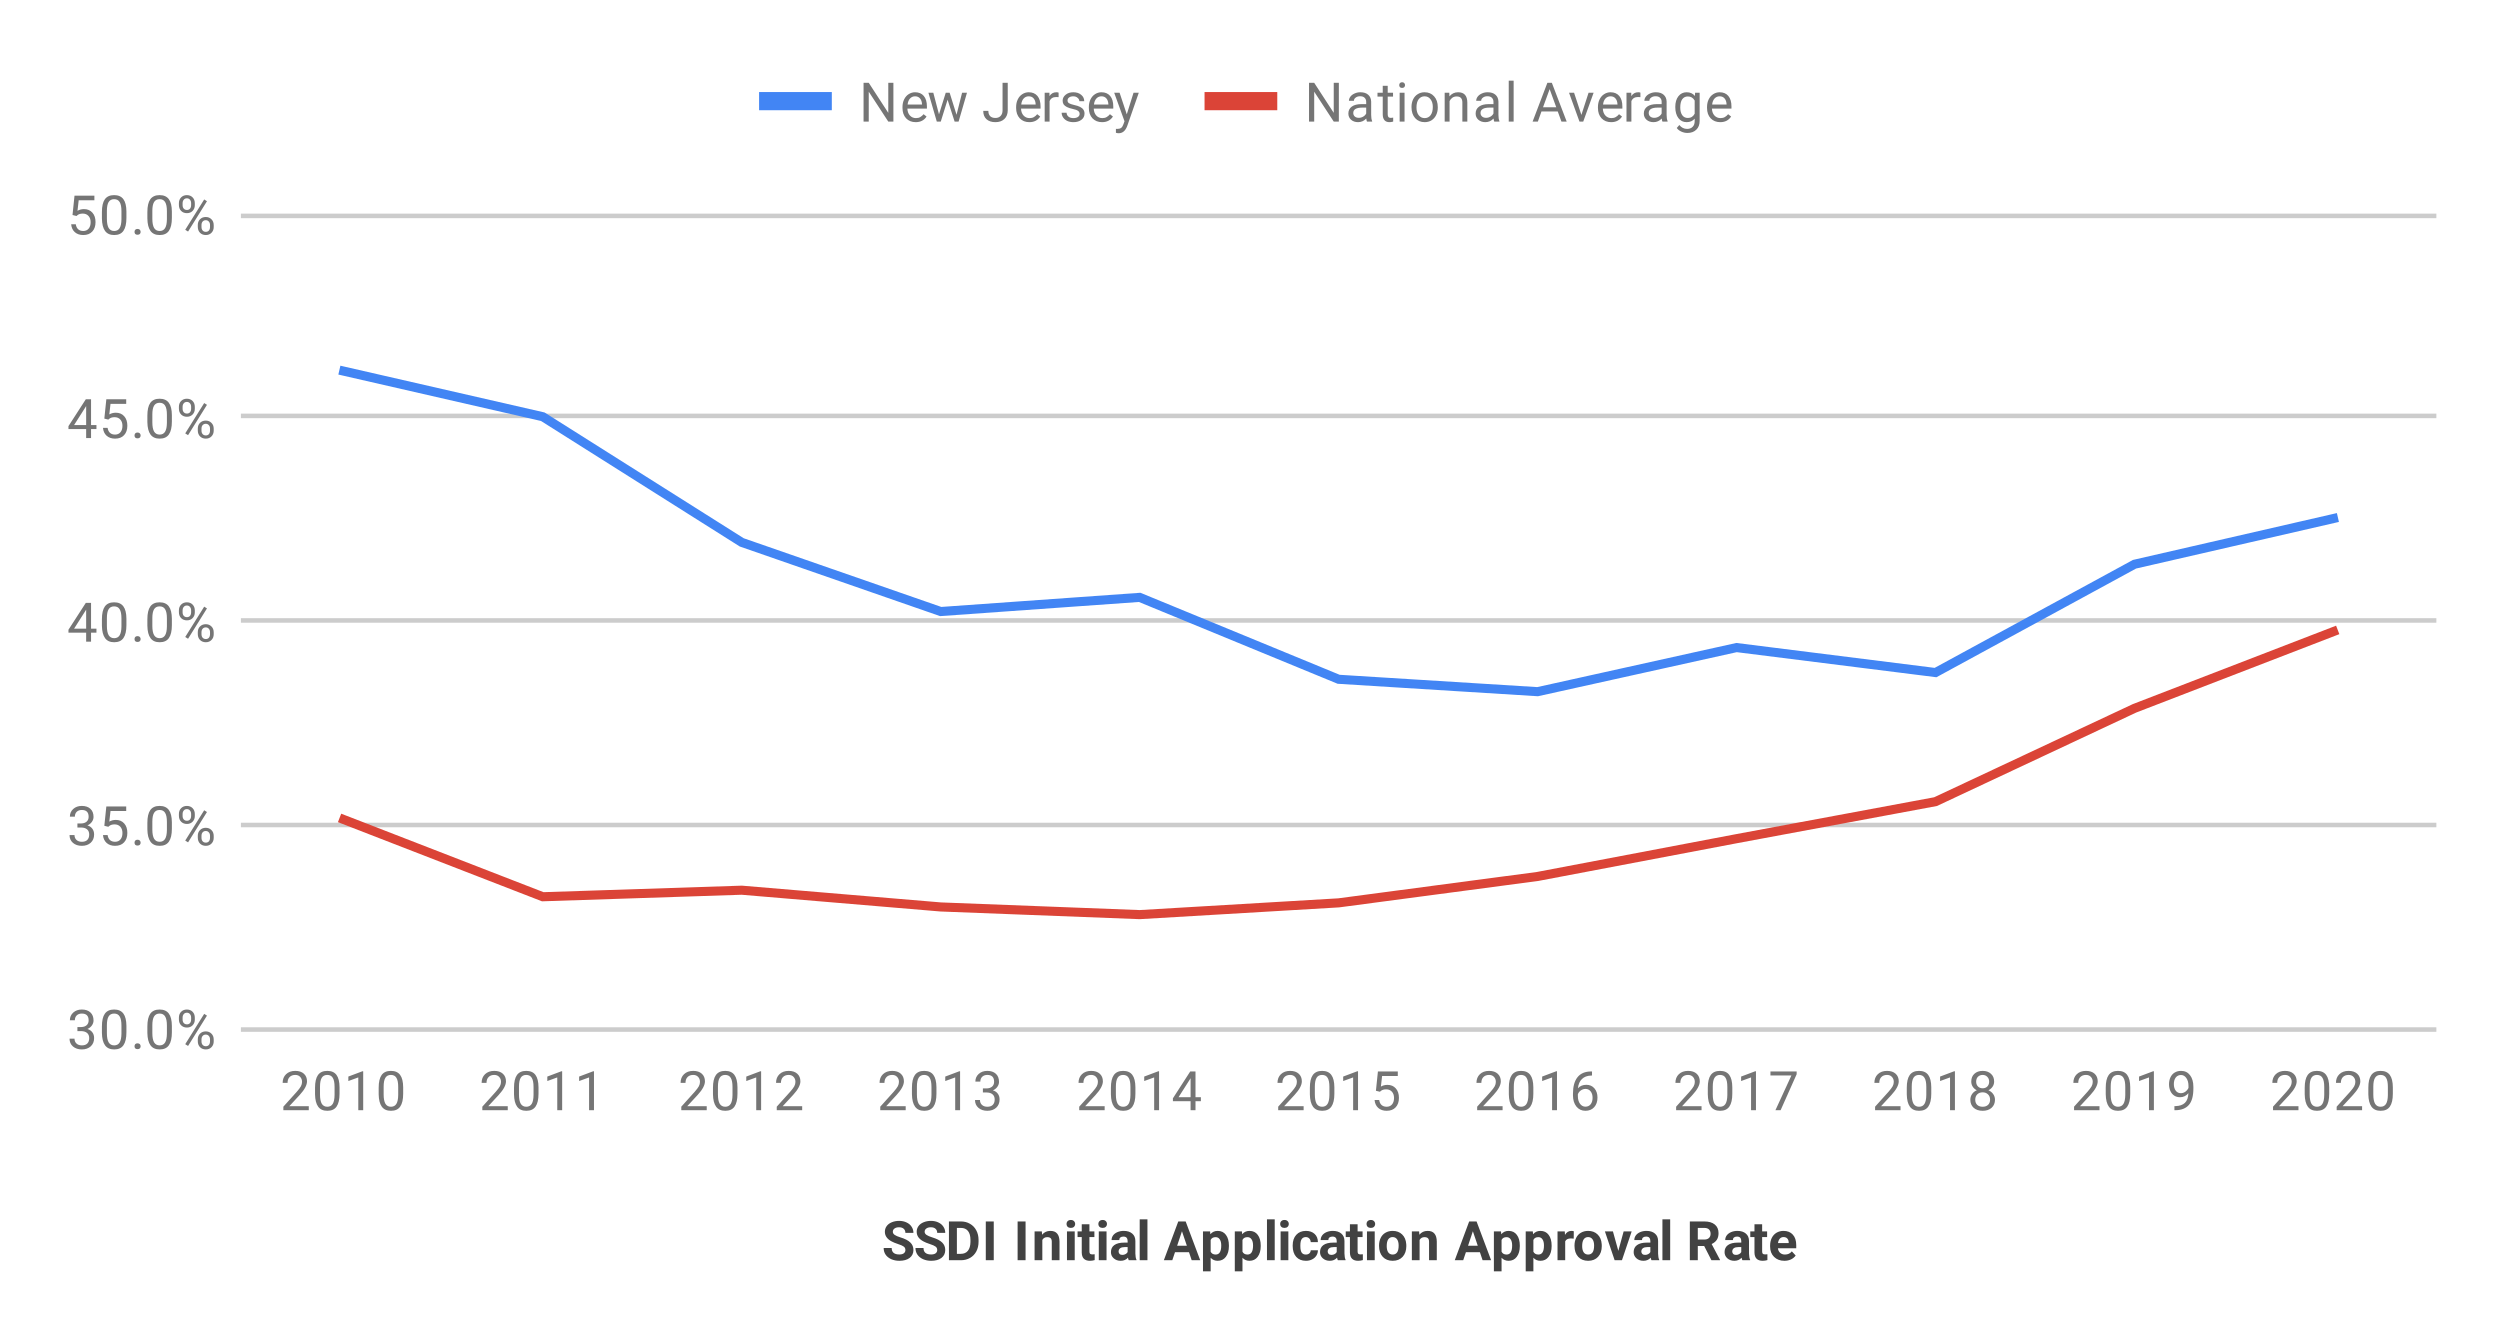 <?xml version="1.0" encoding="UTF-8"?> <svg xmlns:xlink="http://www.w3.org/1999/xlink" xmlns="http://www.w3.org/2000/svg" version="1.1" viewBox="0.0 0.0 550.0 295.0" fill="none" stroke="none" stroke-linecap="square" stroke-miterlimit="10" width="550" height="295"><path fill="#ffffff" d="M0 0L550.0 0L550.0 295.0L0 295.0L0 0Z" fill-rule="nonzero"></path><path stroke="#cccccc" stroke-width="1.0" stroke-linecap="butt" d="M53.5 226.5L535.5 226.5" fill-rule="nonzero"></path><path stroke="#cccccc" stroke-width="1.0" stroke-linecap="butt" d="M53.5 181.5L535.5 181.5" fill-rule="nonzero"></path><path stroke="#cccccc" stroke-width="1.0" stroke-linecap="butt" d="M53.5 136.5L535.5 136.5" fill-rule="nonzero"></path><path stroke="#cccccc" stroke-width="1.0" stroke-linecap="butt" d="M53.5 91.5L535.5 91.5" fill-rule="nonzero"></path><path stroke="#cccccc" stroke-width="1.0" stroke-linecap="butt" d="M53.5 47.5L535.5 47.5" fill-rule="nonzero"></path><clipPath id="id_0"><path d="M53.75 47.083L535.25 47.083L535.25 226.25L53.75 226.25L53.75 47.083Z" clip-rule="nonzero"></path></clipPath><path stroke="#4285f4" stroke-width="2.0" stroke-linecap="butt" clip-path="url(#id_0)" d="M513.364 114.076L469.591 124.132L425.818 147.963L382.045 142.465L338.273 152.168L294.5 149.442L250.727 131.422L206.955 134.537L163.182 119.322L119.409 91.68L75.636 81.651" fill-rule="nonzero"></path><path stroke="#db4437" stroke-width="2.0" stroke-linecap="butt" clip-path="url(#id_0)" d="M513.364 138.941L469.591 155.831L425.818 176.36L382.045 184.508L338.273 192.821L294.5 198.63L250.727 201.216L206.955 199.53L163.182 195.844L119.409 197.284L75.636 180.305" fill-rule="nonzero"></path><path fill="#000000" fill-opacity="0.0" clip-path="url(#id_0)" d="M516.364 114.076C516.364 115.733 515.02 117.076 513.364 117.076C511.707 117.076 510.364 115.733 510.364 114.076C510.364 112.419 511.707 111.076 513.364 111.076C515.02 111.076 516.364 112.419 516.364 114.076Z" fill-rule="nonzero"></path><path fill="#000000" fill-opacity="0.0" clip-path="url(#id_0)" d="M472.591 124.132C472.591 125.789 471.248 127.132 469.591 127.132C467.934 127.132 466.591 125.789 466.591 124.132C466.591 122.475 467.934 121.132 469.591 121.132C471.248 121.132 472.591 122.475 472.591 124.132Z" fill-rule="nonzero"></path><path fill="#000000" fill-opacity="0.0" clip-path="url(#id_0)" d="M428.818 147.963C428.818 149.62 427.475 150.963 425.818 150.963C424.161 150.963 422.818 149.62 422.818 147.963C422.818 146.307 424.161 144.963 425.818 144.963C427.475 144.963 428.818 146.307 428.818 147.963Z" fill-rule="nonzero"></path><path fill="#000000" fill-opacity="0.0" clip-path="url(#id_0)" d="M385.045 142.465C385.045 144.122 383.702 145.465 382.045 145.465C380.389 145.465 379.045 144.122 379.045 142.465C379.045 140.808 380.389 139.465 382.045 139.465C383.702 139.465 385.045 140.808 385.045 142.465Z" fill-rule="nonzero"></path><path fill="#000000" fill-opacity="0.0" clip-path="url(#id_0)" d="M341.273 152.168C341.273 153.825 339.93 155.168 338.273 155.168C336.616 155.168 335.273 153.825 335.273 152.168C335.273 150.511 336.616 149.168 338.273 149.168C339.93 149.168 341.273 150.511 341.273 152.168Z" fill-rule="nonzero"></path><path fill="#000000" fill-opacity="0.0" clip-path="url(#id_0)" d="M297.5 149.442C297.5 151.099 296.157 152.442 294.5 152.442C292.843 152.442 291.5 151.099 291.5 149.442C291.5 147.785 292.843 146.442 294.5 146.442C296.157 146.442 297.5 147.785 297.5 149.442Z" fill-rule="nonzero"></path><path fill="#000000" fill-opacity="0.0" clip-path="url(#id_0)" d="M253.727 131.422C253.727 133.079 252.384 134.422 250.727 134.422C249.07 134.422 247.727 133.079 247.727 131.422C247.727 129.765 249.07 128.422 250.727 128.422C252.384 128.422 253.727 129.765 253.727 131.422Z" fill-rule="nonzero"></path><path fill="#000000" fill-opacity="0.0" clip-path="url(#id_0)" d="M209.955 134.537C209.955 136.194 208.611 137.537 206.955 137.537C205.298 137.537 203.955 136.194 203.955 134.537C203.955 132.88 205.298 131.537 206.955 131.537C208.611 131.537 209.955 132.88 209.955 134.537Z" fill-rule="nonzero"></path><path fill="#000000" fill-opacity="0.0" clip-path="url(#id_0)" d="M166.182 119.322C166.182 120.978 164.839 122.322 163.182 122.322C161.525 122.322 160.182 120.978 160.182 119.322C160.182 117.665 161.525 116.322 163.182 116.322C164.839 116.322 166.182 117.665 166.182 119.322Z" fill-rule="nonzero"></path><path fill="#000000" fill-opacity="0.0" clip-path="url(#id_0)" d="M122.409 91.68C122.409 93.337 121.066 94.68 119.409 94.68C117.752 94.68 116.409 93.337 116.409 91.68C116.409 90.023 117.752 88.68 119.409 88.68C121.066 88.68 122.409 90.023 122.409 91.68Z" fill-rule="nonzero"></path><path fill="#000000" fill-opacity="0.0" clip-path="url(#id_0)" d="M78.636 81.651C78.636 83.308 77.293 84.651 75.636 84.651C73.98 84.651 72.636 83.308 72.636 81.651C72.636 79.994 73.98 78.651 75.636 78.651C77.293 78.651 78.636 79.994 78.636 81.651Z" fill-rule="nonzero"></path><path fill="#000000" fill-opacity="0.0" clip-path="url(#id_0)" d="M516.364 138.941C516.364 140.598 515.02 141.941 513.364 141.941C511.707 141.941 510.364 140.598 510.364 138.941C510.364 137.284 511.707 135.941 513.364 135.941C515.02 135.941 516.364 137.284 516.364 138.941Z" fill-rule="nonzero"></path><path fill="#000000" fill-opacity="0.0" clip-path="url(#id_0)" d="M472.591 155.831C472.591 157.488 471.248 158.831 469.591 158.831C467.934 158.831 466.591 157.488 466.591 155.831C466.591 154.175 467.934 152.831 469.591 152.831C471.248 152.831 472.591 154.175 472.591 155.831Z" fill-rule="nonzero"></path><path fill="#000000" fill-opacity="0.0" clip-path="url(#id_0)" d="M428.818 176.36C428.818 178.017 427.475 179.36 425.818 179.36C424.161 179.36 422.818 178.017 422.818 176.36C422.818 174.703 424.161 173.36 425.818 173.36C427.475 173.36 428.818 174.703 428.818 176.36Z" fill-rule="nonzero"></path><path fill="#000000" fill-opacity="0.0" clip-path="url(#id_0)" d="M385.045 184.508C385.045 186.165 383.702 187.508 382.045 187.508C380.389 187.508 379.045 186.165 379.045 184.508C379.045 182.851 380.389 181.508 382.045 181.508C383.702 181.508 385.045 182.851 385.045 184.508Z" fill-rule="nonzero"></path><path fill="#000000" fill-opacity="0.0" clip-path="url(#id_0)" d="M341.273 192.821C341.273 194.478 339.93 195.821 338.273 195.821C336.616 195.821 335.273 194.478 335.273 192.821C335.273 191.165 336.616 189.821 338.273 189.821C339.93 189.821 341.273 191.165 341.273 192.821Z" fill-rule="nonzero"></path><path fill="#000000" fill-opacity="0.0" clip-path="url(#id_0)" d="M297.5 198.63C297.5 200.287 296.157 201.63 294.5 201.63C292.843 201.63 291.5 200.287 291.5 198.63C291.5 196.973 292.843 195.63 294.5 195.63C296.157 195.63 297.5 196.973 297.5 198.63Z" fill-rule="nonzero"></path><path fill="#000000" fill-opacity="0.0" clip-path="url(#id_0)" d="M253.727 201.216C253.727 202.873 252.384 204.216 250.727 204.216C249.07 204.216 247.727 202.873 247.727 201.216C247.727 199.56 249.07 198.216 250.727 198.216C252.384 198.216 253.727 199.56 253.727 201.216Z" fill-rule="nonzero"></path><path fill="#000000" fill-opacity="0.0" clip-path="url(#id_0)" d="M209.955 199.53C209.955 201.187 208.611 202.53 206.955 202.53C205.298 202.53 203.955 201.187 203.955 199.53C203.955 197.873 205.298 196.53 206.955 196.53C208.611 196.53 209.955 197.873 209.955 199.53Z" fill-rule="nonzero"></path><path fill="#000000" fill-opacity="0.0" clip-path="url(#id_0)" d="M166.182 195.844C166.182 197.501 164.839 198.844 163.182 198.844C161.525 198.844 160.182 197.501 160.182 195.844C160.182 194.187 161.525 192.844 163.182 192.844C164.839 192.844 166.182 194.187 166.182 195.844Z" fill-rule="nonzero"></path><path fill="#000000" fill-opacity="0.0" clip-path="url(#id_0)" d="M122.409 197.284C122.409 198.941 121.066 200.284 119.409 200.284C117.752 200.284 116.409 198.941 116.409 197.284C116.409 195.627 117.752 194.284 119.409 194.284C121.066 194.284 122.409 195.627 122.409 197.284Z" fill-rule="nonzero"></path><path fill="#000000" fill-opacity="0.0" clip-path="url(#id_0)" d="M78.636 180.305C78.636 181.962 77.293 183.305 75.636 183.305C73.98 183.305 72.636 181.962 72.636 180.305C72.636 178.649 73.98 177.305 75.636 177.305C77.293 177.305 78.636 178.649 78.636 180.305Z" fill-rule="nonzero"></path><path fill="#424242" d="M199.188 275.016Q199.188 274.516 198.828 274.25Q198.484 273.984 197.562 273.688Q196.656 273.391 196.125 273.094Q194.672 272.312 194.672 270.984Q194.672 270.297 195.062 269.75Q195.453 269.203 196.172 268.906Q196.906 268.594 197.812 268.594Q198.734 268.594 199.438 268.938Q200.156 269.266 200.547 269.875Q200.953 270.469 200.953 271.234L199.188 271.234Q199.188 270.656 198.812 270.328Q198.453 270.0 197.781 270.0Q197.141 270.0 196.781 270.281Q196.422 270.547 196.422 270.984Q196.422 271.406 196.844 271.688Q197.266 271.969 198.078 272.219Q199.578 272.672 200.266 273.344Q200.953 274.0 200.953 275.0Q200.953 276.109 200.109 276.75Q199.281 277.375 197.859 277.375Q196.875 277.375 196.062 277.016Q195.25 276.641 194.828 276.016Q194.406 275.391 194.406 274.562L196.172 274.562Q196.172 275.984 197.859 275.984Q198.484 275.984 198.828 275.734Q199.188 275.469 199.188 275.016ZM206.188 275.016Q206.188 274.516 205.828 274.25Q205.484 273.984 204.562 273.688Q203.656 273.391 203.125 273.094Q201.672 272.312 201.672 270.984Q201.672 270.297 202.062 269.75Q202.453 269.203 203.172 268.906Q203.906 268.594 204.812 268.594Q205.734 268.594 206.438 268.938Q207.156 269.266 207.547 269.875Q207.953 270.469 207.953 271.234L206.188 271.234Q206.188 270.656 205.812 270.328Q205.453 270.0 204.781 270.0Q204.141 270.0 203.781 270.281Q203.422 270.547 203.422 270.984Q203.422 271.406 203.844 271.688Q204.266 271.969 205.078 272.219Q206.578 272.672 207.266 273.344Q207.953 274.0 207.953 275.0Q207.953 276.109 207.109 276.75Q206.281 277.375 204.859 277.375Q203.875 277.375 203.062 277.016Q202.25 276.641 201.828 276.016Q201.406 275.391 201.406 274.562L203.172 274.562Q203.172 275.984 204.859 275.984Q205.484 275.984 205.828 275.734Q206.188 275.469 206.188 275.016ZM208.766 277.25L208.766 268.719L211.391 268.719Q212.516 268.719 213.391 269.234Q214.281 269.734 214.781 270.672Q215.281 271.594 215.281 272.797L215.281 273.188Q215.281 274.375 214.797 275.297Q214.312 276.219 213.422 276.734Q212.531 277.25 211.406 277.25L208.766 277.25ZM210.516 270.141L210.516 275.844L211.375 275.844Q212.406 275.844 212.938 275.172Q213.484 274.484 213.5 273.234L213.5 272.781Q213.5 271.484 212.953 270.812Q212.422 270.141 211.391 270.141L210.516 270.141ZM218.625 277.25L216.875 277.25L216.875 268.719L218.625 268.719L218.625 277.25ZM225.625 277.25L223.875 277.25L223.875 268.719L225.625 268.719L225.625 277.25ZM229.203 270.906L229.266 271.641Q229.938 270.797 231.078 270.797Q232.094 270.797 232.578 271.391Q233.078 271.969 233.094 273.156L233.094 277.25L231.391 277.25L231.391 273.188Q231.391 272.656 231.156 272.422Q230.922 272.172 230.375 272.172Q229.672 272.172 229.312 272.781L229.312 277.25L227.609 277.25L227.609 270.906L229.203 270.906ZM236.438 277.25L234.734 277.25L234.734 270.906L236.438 270.906L236.438 277.25ZM234.641 269.266Q234.641 268.891 234.891 268.641Q235.156 268.391 235.594 268.391Q236.016 268.391 236.266 268.641Q236.531 268.891 236.531 269.266Q236.531 269.656 236.266 269.906Q236.016 270.141 235.578 270.141Q235.156 270.141 234.891 269.906Q234.641 269.656 234.641 269.266ZM239.672 269.344L239.672 270.906L240.766 270.906L240.766 272.156L239.672 272.156L239.672 275.312Q239.672 275.672 239.812 275.828Q239.953 275.969 240.328 275.969Q240.609 275.969 240.828 275.938L240.828 277.219Q240.328 277.375 239.797 277.375Q238.016 277.375 237.984 275.562L237.984 272.156L237.062 272.156L237.062 270.906L237.984 270.906L237.984 269.344L239.672 269.344ZM243.438 277.25L241.734 277.25L241.734 270.906L243.438 270.906L243.438 277.25ZM241.641 269.266Q241.641 268.891 241.891 268.641Q242.156 268.391 242.594 268.391Q243.016 268.391 243.266 268.641Q243.531 268.891 243.531 269.266Q243.531 269.656 243.266 269.906Q243.016 270.141 242.578 270.141Q242.156 270.141 241.891 269.906Q241.641 269.656 241.641 269.266ZM248.328 277.25Q248.203 277.016 248.156 276.688Q247.547 277.375 246.562 277.375Q245.625 277.375 245.016 276.828Q244.406 276.281 244.406 275.469Q244.406 274.453 245.141 273.922Q245.891 273.375 247.312 273.375L248.078 273.375L248.078 273.016Q248.078 272.578 247.859 272.312Q247.641 272.047 247.141 272.047Q246.719 272.047 246.469 272.25Q246.234 272.453 246.234 272.812L244.547 272.812Q244.547 272.266 244.875 271.797Q245.219 271.328 245.844 271.062Q246.469 270.797 247.234 270.797Q248.406 270.797 249.094 271.391Q249.781 271.969 249.781 273.031L249.781 275.781Q249.797 276.688 250.031 277.156L250.031 277.25L248.328 277.25ZM246.922 276.078Q247.297 276.078 247.609 275.906Q247.938 275.734 248.078 275.453L248.078 274.359L247.453 274.359Q246.188 274.359 246.094 275.25L246.094 275.344Q246.094 275.656 246.312 275.875Q246.531 276.078 246.922 276.078ZM252.438 277.25L250.734 277.25L250.734 268.25L252.438 268.25L252.438 277.25ZM261.578 275.484L258.5 275.484L257.906 277.25L256.047 277.25L259.219 268.719L260.844 268.719L264.047 277.25L262.172 277.25L261.578 275.484ZM258.969 274.062L261.109 274.062L260.031 270.875L258.969 274.062ZM270.359 274.141Q270.359 275.609 269.688 276.5Q269.031 277.375 267.891 277.375Q266.938 277.375 266.344 276.703L266.344 279.688L264.656 279.688L264.656 270.906L266.219 270.906L266.281 271.531Q266.891 270.797 267.891 270.797Q269.062 270.797 269.703 271.672Q270.359 272.531 270.359 274.047L270.359 274.141ZM268.672 274.016Q268.672 273.125 268.344 272.656Q268.031 272.172 267.438 272.172Q266.641 272.172 266.344 272.781L266.344 275.375Q266.656 276.0 267.453 276.0Q268.672 276.0 268.672 274.016ZM277.359 274.141Q277.359 275.609 276.688 276.5Q276.031 277.375 274.891 277.375Q273.938 277.375 273.344 276.703L273.344 279.688L271.656 279.688L271.656 270.906L273.219 270.906L273.281 271.531Q273.891 270.797 274.891 270.797Q276.062 270.797 276.703 271.672Q277.359 272.531 277.359 274.047L277.359 274.141ZM275.672 274.016Q275.672 273.125 275.344 272.656Q275.031 272.172 274.438 272.172Q273.641 272.172 273.344 272.781L273.344 275.375Q273.656 276.0 274.453 276.0Q275.672 276.0 275.672 274.016ZM280.438 277.25L278.734 277.25L278.734 268.25L280.438 268.25L280.438 277.25ZM283.438 277.25L281.734 277.25L281.734 270.906L283.438 270.906L283.438 277.25ZM281.641 269.266Q281.641 268.891 281.891 268.641Q282.156 268.391 282.594 268.391Q283.016 268.391 283.266 268.641Q283.531 268.891 283.531 269.266Q283.531 269.656 283.266 269.906Q283.016 270.141 282.578 270.141Q282.156 270.141 281.891 269.906Q281.641 269.656 281.641 269.266ZM287.281 276.0Q287.75 276.0 288.047 275.75Q288.344 275.484 288.359 275.062L289.938 275.062Q289.938 275.703 289.594 276.25Q289.25 276.781 288.641 277.078Q288.047 277.375 287.312 277.375Q285.953 277.375 285.172 276.516Q284.391 275.641 284.391 274.109L284.391 274.0Q284.391 272.531 285.172 271.672Q285.953 270.797 287.312 270.797Q288.5 270.797 289.219 271.469Q289.938 272.141 289.938 273.266L288.359 273.266Q288.344 272.781 288.047 272.469Q287.75 272.156 287.281 272.156Q286.688 272.156 286.375 272.594Q286.078 273.031 286.078 273.984L286.078 274.172Q286.078 275.141 286.375 275.578Q286.672 276.0 287.281 276.0ZM294.328 277.25Q294.203 277.016 294.156 276.688Q293.547 277.375 292.562 277.375Q291.625 277.375 291.016 276.828Q290.406 276.281 290.406 275.469Q290.406 274.453 291.141 273.922Q291.891 273.375 293.312 273.375L294.078 273.375L294.078 273.016Q294.078 272.578 293.859 272.312Q293.641 272.047 293.141 272.047Q292.719 272.047 292.469 272.25Q292.234 272.453 292.234 272.812L290.547 272.812Q290.547 272.266 290.875 271.797Q291.219 271.328 291.844 271.062Q292.469 270.797 293.234 270.797Q294.406 270.797 295.094 271.391Q295.781 271.969 295.781 273.031L295.781 275.781Q295.797 276.688 296.031 277.156L296.031 277.25L294.328 277.25ZM292.922 276.078Q293.297 276.078 293.609 275.906Q293.938 275.734 294.078 275.453L294.078 274.359L293.453 274.359Q292.188 274.359 292.094 275.25L292.094 275.344Q292.094 275.656 292.312 275.875Q292.531 276.078 292.922 276.078ZM298.672 269.344L298.672 270.906L299.766 270.906L299.766 272.156L298.672 272.156L298.672 275.312Q298.672 275.672 298.812 275.828Q298.953 275.969 299.328 275.969Q299.609 275.969 299.828 275.938L299.828 277.219Q299.328 277.375 298.797 277.375Q297.016 277.375 296.984 275.562L296.984 272.156L296.062 272.156L296.062 270.906L296.984 270.906L296.984 269.344L298.672 269.344ZM302.438 277.25L300.734 277.25L300.734 270.906L302.438 270.906L302.438 277.25ZM300.641 269.266Q300.641 268.891 300.891 268.641Q301.156 268.391 301.594 268.391Q302.016 268.391 302.266 268.641Q302.531 268.891 302.531 269.266Q302.531 269.656 302.266 269.906Q302.016 270.141 301.578 270.141Q301.156 270.141 300.891 269.906Q300.641 269.656 300.641 269.266ZM303.391 274.016Q303.391 273.078 303.75 272.344Q304.109 271.594 304.797 271.203Q305.484 270.797 306.375 270.797Q307.672 270.797 308.469 271.578Q309.281 272.359 309.375 273.703L309.391 274.141Q309.391 275.609 308.578 276.5Q307.766 277.375 306.391 277.375Q305.016 277.375 304.203 276.5Q303.391 275.609 303.391 274.094L303.391 274.016ZM305.078 274.141Q305.078 275.047 305.422 275.531Q305.766 276.0 306.391 276.0Q307.016 276.0 307.359 275.531Q307.703 275.062 307.703 274.016Q307.703 273.141 307.359 272.656Q307.016 272.156 306.375 272.156Q305.766 272.156 305.422 272.641Q305.078 273.125 305.078 274.141ZM312.203 270.906L312.266 271.641Q312.938 270.797 314.078 270.797Q315.094 270.797 315.578 271.391Q316.078 271.969 316.094 273.156L316.094 277.25L314.391 277.25L314.391 273.188Q314.391 272.656 314.156 272.422Q313.922 272.172 313.375 272.172Q312.672 272.172 312.312 272.781L312.312 277.25L310.609 277.25L310.609 270.906L312.203 270.906ZM325.578 275.484L322.5 275.484L321.906 277.25L320.047 277.25L323.219 268.719L324.844 268.719L328.047 277.25L326.172 277.25L325.578 275.484ZM322.969 274.062L325.109 274.062L324.031 270.875L322.969 274.062ZM334.359 274.141Q334.359 275.609 333.688 276.5Q333.031 277.375 331.891 277.375Q330.938 277.375 330.344 276.703L330.344 279.688L328.656 279.688L328.656 270.906L330.219 270.906L330.281 271.531Q330.891 270.797 331.891 270.797Q333.062 270.797 333.703 271.672Q334.359 272.531 334.359 274.047L334.359 274.141ZM332.672 274.016Q332.672 273.125 332.344 272.656Q332.031 272.172 331.438 272.172Q330.641 272.172 330.344 272.781L330.344 275.375Q330.656 276.0 331.453 276.0Q332.672 276.0 332.672 274.016ZM341.359 274.141Q341.359 275.609 340.688 276.5Q340.031 277.375 338.891 277.375Q337.938 277.375 337.344 276.703L337.344 279.688L335.656 279.688L335.656 270.906L337.219 270.906L337.281 271.531Q337.891 270.797 338.891 270.797Q340.062 270.797 340.703 271.672Q341.359 272.531 341.359 274.047L341.359 274.141ZM339.672 274.016Q339.672 273.125 339.344 272.656Q339.031 272.172 338.438 272.172Q337.641 272.172 337.344 272.781L337.344 275.375Q337.656 276.0 338.453 276.0Q339.672 276.0 339.672 274.016ZM346.219 272.5Q345.875 272.453 345.609 272.453Q344.641 272.453 344.344 273.094L344.344 277.25L342.656 277.25L342.656 270.906L344.25 270.906L344.297 271.672Q344.812 270.797 345.703 270.797Q345.984 270.797 346.234 270.875L346.219 272.5ZM346.391 274.016Q346.391 273.078 346.75 272.344Q347.109 271.594 347.797 271.203Q348.484 270.797 349.375 270.797Q350.672 270.797 351.469 271.578Q352.281 272.359 352.375 273.703L352.391 274.141Q352.391 275.609 351.578 276.5Q350.766 277.375 349.391 277.375Q348.016 277.375 347.203 276.5Q346.391 275.609 346.391 274.094L346.391 274.016ZM348.078 274.141Q348.078 275.047 348.422 275.531Q348.766 276.0 349.391 276.0Q350.016 276.0 350.359 275.531Q350.703 275.062 350.703 274.016Q350.703 273.141 350.359 272.656Q350.016 272.156 349.375 272.156Q348.766 272.156 348.422 272.641Q348.078 273.125 348.078 274.141ZM356.031 275.188L357.203 270.906L358.969 270.906L356.828 277.25L355.219 277.25L353.078 270.906L354.844 270.906L356.031 275.188ZM363.328 277.25Q363.203 277.016 363.156 276.688Q362.547 277.375 361.562 277.375Q360.625 277.375 360.016 276.828Q359.406 276.281 359.406 275.469Q359.406 274.453 360.141 273.922Q360.891 273.375 362.312 273.375L363.078 273.375L363.078 273.016Q363.078 272.578 362.859 272.312Q362.641 272.047 362.141 272.047Q361.719 272.047 361.469 272.25Q361.234 272.453 361.234 272.812L359.547 272.812Q359.547 272.266 359.875 271.797Q360.219 271.328 360.844 271.062Q361.469 270.797 362.234 270.797Q363.406 270.797 364.094 271.391Q364.781 271.969 364.781 273.031L364.781 275.781Q364.797 276.688 365.031 277.156L365.031 277.25L363.328 277.25ZM361.922 276.078Q362.297 276.078 362.609 275.906Q362.938 275.734 363.078 275.453L363.078 274.359L362.453 274.359Q361.188 274.359 361.094 275.25L361.094 275.344Q361.094 275.656 361.312 275.875Q361.531 276.078 361.922 276.078ZM367.438 277.25L365.734 277.25L365.734 268.25L367.438 268.25L367.438 277.25ZM374.922 274.125L373.516 274.125L373.516 277.25L371.766 277.25L371.766 268.719L374.938 268.719Q376.438 268.719 377.25 269.391Q378.078 270.062 378.078 271.297Q378.078 272.172 377.703 272.75Q377.328 273.328 376.562 273.688L378.406 277.172L378.406 277.25L376.516 277.25L374.922 274.125ZM373.516 272.703L374.938 272.703Q375.594 272.703 375.953 272.375Q376.328 272.031 376.328 271.438Q376.328 270.828 375.984 270.484Q375.641 270.141 374.938 270.141L373.516 270.141L373.516 272.703ZM383.328 277.25Q383.203 277.016 383.156 276.688Q382.547 277.375 381.562 277.375Q380.625 277.375 380.016 276.828Q379.406 276.281 379.406 275.469Q379.406 274.453 380.141 273.922Q380.891 273.375 382.312 273.375L383.078 273.375L383.078 273.016Q383.078 272.578 382.859 272.312Q382.641 272.047 382.141 272.047Q381.719 272.047 381.469 272.25Q381.234 272.453 381.234 272.812L379.547 272.812Q379.547 272.266 379.875 271.797Q380.219 271.328 380.844 271.062Q381.469 270.797 382.234 270.797Q383.406 270.797 384.094 271.391Q384.781 271.969 384.781 273.031L384.781 275.781Q384.797 276.688 385.031 277.156L385.031 277.25L383.328 277.25ZM381.922 276.078Q382.297 276.078 382.609 275.906Q382.938 275.734 383.078 275.453L383.078 274.359L382.453 274.359Q381.188 274.359 381.094 275.25L381.094 275.344Q381.094 275.656 381.312 275.875Q381.531 276.078 381.922 276.078ZM387.672 269.344L387.672 270.906L388.766 270.906L388.766 272.156L387.672 272.156L387.672 275.312Q387.672 275.672 387.812 275.828Q387.953 275.969 388.328 275.969Q388.609 275.969 388.828 275.938L388.828 277.219Q388.328 277.375 387.797 277.375Q386.016 277.375 385.984 275.562L385.984 272.156L385.062 272.156L385.062 270.906L385.984 270.906L385.984 269.344L387.672 269.344ZM392.562 277.375Q391.172 277.375 390.297 276.516Q389.422 275.656 389.422 274.234L389.422 274.062Q389.422 273.109 389.781 272.359Q390.156 271.609 390.828 271.203Q391.516 270.797 392.375 270.797Q393.688 270.797 394.422 271.625Q395.172 272.438 395.172 273.938L395.172 274.625L391.141 274.625Q391.219 275.25 391.625 275.625Q392.047 276.0 392.688 276.0Q393.656 276.0 394.203 275.297L395.047 276.219Q394.656 276.766 394.0 277.078Q393.359 277.375 392.562 277.375ZM392.375 272.156Q391.875 272.156 391.562 272.5Q391.25 272.844 391.156 273.469L393.516 273.469L393.516 273.344Q393.5 272.781 393.203 272.469Q392.922 272.156 392.375 272.156Z" fill-rule="nonzero"></path><path fill="#757575" d="M17.031 225.953L17.844 225.953Q18.625 225.938 19.062 225.547Q19.5 225.156 19.5 224.484Q19.5 222.984 18.0 222.984Q17.297 222.984 16.875 223.391Q16.469 223.797 16.469 224.453L15.375 224.453Q15.375 223.438 16.109 222.766Q16.859 222.094 18.0 222.094Q19.203 222.094 19.891 222.734Q20.578 223.375 20.578 224.516Q20.578 225.078 20.219 225.594Q19.859 226.109 19.234 226.375Q19.938 226.594 20.312 227.109Q20.703 227.625 20.703 228.375Q20.703 229.516 19.953 230.203Q19.203 230.875 18.0 230.875Q16.812 230.875 16.047 230.219Q15.297 229.562 15.297 228.5L16.391 228.5Q16.391 229.172 16.828 229.578Q17.266 229.984 18.016 229.984Q18.797 229.984 19.203 229.578Q19.625 229.156 19.625 228.391Q19.625 227.656 19.172 227.266Q18.719 226.859 17.844 226.844L17.031 226.844L17.031 225.953ZM27.812 227.109Q27.812 229.016 27.156 229.953Q26.516 230.875 25.125 230.875Q23.766 230.875 23.109 229.969Q22.453 229.062 22.422 227.25L22.422 225.812Q22.422 223.922 23.062 223.016Q23.719 222.094 25.109 222.094Q26.484 222.094 27.141 222.984Q27.797 223.859 27.812 225.703L27.812 227.109ZM26.719 225.625Q26.719 224.25 26.328 223.625Q25.953 222.984 25.109 222.984Q24.281 222.984 23.891 223.625Q23.516 224.25 23.516 225.547L23.516 227.281Q23.516 228.656 23.906 229.328Q24.312 229.984 25.125 229.984Q25.922 229.984 26.312 229.359Q26.703 228.734 26.719 227.406L26.719 225.625ZM29.594 230.188Q29.594 229.906 29.75 229.719Q29.922 229.531 30.25 229.531Q30.594 229.531 30.766 229.719Q30.938 229.906 30.938 230.188Q30.938 230.453 30.766 230.641Q30.594 230.812 30.25 230.812Q29.922 230.812 29.75 230.641Q29.594 230.453 29.594 230.188ZM37.812 227.109Q37.812 229.016 37.156 229.953Q36.516 230.875 35.125 230.875Q33.766 230.875 33.109 229.969Q32.453 229.062 32.422 227.25L32.422 225.812Q32.422 223.922 33.062 223.016Q33.719 222.094 35.109 222.094Q36.484 222.094 37.141 222.984Q37.797 223.859 37.812 225.703L37.812 227.109ZM36.719 225.625Q36.719 224.25 36.328 223.625Q35.953 222.984 35.109 222.984Q34.281 222.984 33.891 223.625Q33.516 224.25 33.516 225.547L33.516 227.281Q33.516 228.656 33.906 229.328Q34.312 229.984 35.125 229.984Q35.922 229.984 36.312 229.359Q36.703 228.734 36.719 227.406L36.719 225.625ZM39.359 223.859Q39.359 223.094 39.844 222.594Q40.344 222.094 41.109 222.094Q41.891 222.094 42.375 222.594Q42.859 223.094 42.859 223.891L42.859 224.312Q42.859 225.078 42.359 225.578Q41.875 226.062 41.125 226.062Q40.359 226.062 39.859 225.578Q39.359 225.078 39.359 224.266L39.359 223.859ZM40.172 224.312Q40.172 224.766 40.422 225.062Q40.688 225.359 41.125 225.359Q41.547 225.359 41.797 225.078Q42.047 224.781 42.047 224.281L42.047 223.859Q42.047 223.406 41.797 223.109Q41.547 222.797 41.109 222.797Q40.672 222.797 40.422 223.109Q40.172 223.406 40.172 223.875L40.172 224.312ZM43.516 228.656Q43.516 227.891 44.0 227.406Q44.5 226.906 45.266 226.906Q46.031 226.906 46.516 227.406Q47.016 227.891 47.016 228.703L47.016 229.109Q47.016 229.875 46.531 230.375Q46.047 230.875 45.281 230.875Q44.516 230.875 44.016 230.391Q43.516 229.891 43.516 229.078L43.516 228.656ZM44.328 229.109Q44.328 229.578 44.578 229.875Q44.844 230.172 45.281 230.172Q45.703 230.172 45.953 229.891Q46.203 229.594 46.203 229.094L46.203 228.656Q46.203 228.188 45.938 227.906Q45.688 227.609 45.266 227.609Q44.844 227.609 44.578 227.906Q44.328 228.188 44.328 228.688L44.328 229.109ZM41.375 230.109L40.75 229.719L44.922 223.047L45.531 223.438L41.375 230.109Z" fill-rule="nonzero"></path><path fill="#757575" d="M17.031 181.161L17.844 181.161Q18.625 181.146 19.062 180.755Q19.5 180.365 19.5 179.693Q19.5 178.193 18.0 178.193Q17.297 178.193 16.875 178.599Q16.469 179.005 16.469 179.661L15.375 179.661Q15.375 178.646 16.109 177.974Q16.859 177.302 18.0 177.302Q19.203 177.302 19.891 177.943Q20.578 178.583 20.578 179.724Q20.578 180.286 20.219 180.802Q19.859 181.318 19.234 181.583Q19.938 181.802 20.312 182.318Q20.703 182.833 20.703 183.583Q20.703 184.724 19.953 185.411Q19.203 186.083 18.0 186.083Q16.812 186.083 16.047 185.427Q15.297 184.771 15.297 183.708L16.391 183.708Q16.391 184.38 16.828 184.786Q17.266 185.193 18.016 185.193Q18.797 185.193 19.203 184.786Q19.625 184.365 19.625 183.599Q19.625 182.865 19.172 182.474Q18.719 182.068 17.844 182.052L17.031 182.052L17.031 181.161ZM22.953 181.677L23.391 177.427L27.766 177.427L27.766 178.427L24.312 178.427L24.047 180.755Q24.688 180.38 25.484 180.38Q26.641 180.38 27.328 181.161Q28.016 181.927 28.016 183.24Q28.016 184.552 27.297 185.318Q26.594 186.083 25.312 186.083Q24.188 186.083 23.469 185.458Q22.75 184.818 22.656 183.708L23.672 183.708Q23.781 184.443 24.203 184.818Q24.625 185.193 25.312 185.193Q26.062 185.193 26.5 184.677Q26.938 184.161 26.938 183.255Q26.938 182.396 26.469 181.88Q26.0 181.365 25.219 181.365Q24.516 181.365 24.109 181.661L23.828 181.896L22.953 181.677ZM29.594 185.396Q29.594 185.115 29.75 184.927Q29.922 184.74 30.25 184.74Q30.594 184.74 30.766 184.927Q30.938 185.115 30.938 185.396Q30.938 185.661 30.766 185.849Q30.594 186.021 30.25 186.021Q29.922 186.021 29.75 185.849Q29.594 185.661 29.594 185.396ZM37.812 182.318Q37.812 184.224 37.156 185.161Q36.516 186.083 35.125 186.083Q33.766 186.083 33.109 185.177Q32.453 184.271 32.422 182.458L32.422 181.021Q32.422 179.13 33.062 178.224Q33.719 177.302 35.109 177.302Q36.484 177.302 37.141 178.193Q37.797 179.068 37.812 180.911L37.812 182.318ZM36.719 180.833Q36.719 179.458 36.328 178.833Q35.953 178.193 35.109 178.193Q34.281 178.193 33.891 178.833Q33.516 179.458 33.516 180.755L33.516 182.49Q33.516 183.865 33.906 184.536Q34.312 185.193 35.125 185.193Q35.922 185.193 36.312 184.568Q36.703 183.943 36.719 182.615L36.719 180.833ZM39.359 179.068Q39.359 178.302 39.844 177.802Q40.344 177.302 41.109 177.302Q41.891 177.302 42.375 177.802Q42.859 178.302 42.859 179.099L42.859 179.521Q42.859 180.286 42.359 180.786Q41.875 181.271 41.125 181.271Q40.359 181.271 39.859 180.786Q39.359 180.286 39.359 179.474L39.359 179.068ZM40.172 179.521Q40.172 179.974 40.422 180.271Q40.688 180.568 41.125 180.568Q41.547 180.568 41.797 180.286Q42.047 179.99 42.047 179.49L42.047 179.068Q42.047 178.615 41.797 178.318Q41.547 178.005 41.109 178.005Q40.672 178.005 40.422 178.318Q40.172 178.615 40.172 179.083L40.172 179.521ZM43.516 183.865Q43.516 183.099 44.0 182.615Q44.5 182.115 45.266 182.115Q46.031 182.115 46.516 182.615Q47.016 183.099 47.016 183.911L47.016 184.318Q47.016 185.083 46.531 185.583Q46.047 186.083 45.281 186.083Q44.516 186.083 44.016 185.599Q43.516 185.099 43.516 184.286L43.516 183.865ZM44.328 184.318Q44.328 184.786 44.578 185.083Q44.844 185.38 45.281 185.38Q45.703 185.38 45.953 185.099Q46.203 184.802 46.203 184.302L46.203 183.865Q46.203 183.396 45.938 183.115Q45.688 182.818 45.266 182.818Q44.844 182.818 44.578 183.115Q44.328 183.396 44.328 183.896L44.328 184.318ZM41.375 185.318L40.75 184.927L44.922 178.255L45.531 178.646L41.375 185.318Z" fill-rule="nonzero"></path><path fill="#757575" d="M20.031 138.307L21.219 138.307L21.219 139.182L20.031 139.182L20.031 141.167L18.953 141.167L18.953 139.182L15.062 139.182L15.062 138.542L18.875 132.635L20.031 132.635L20.031 138.307ZM16.297 138.307L18.953 138.307L18.953 134.12L18.812 134.354L16.297 138.307ZM27.812 137.526Q27.812 139.432 27.156 140.37Q26.516 141.292 25.125 141.292Q23.766 141.292 23.109 140.385Q22.453 139.479 22.422 137.667L22.422 136.229Q22.422 134.339 23.062 133.432Q23.719 132.51 25.109 132.51Q26.484 132.51 27.141 133.401Q27.797 134.276 27.812 136.12L27.812 137.526ZM26.719 136.042Q26.719 134.667 26.328 134.042Q25.953 133.401 25.109 133.401Q24.281 133.401 23.891 134.042Q23.516 134.667 23.516 135.964L23.516 137.698Q23.516 139.073 23.906 139.745Q24.312 140.401 25.125 140.401Q25.922 140.401 26.312 139.776Q26.703 139.151 26.719 137.823L26.719 136.042ZM29.594 140.604Q29.594 140.323 29.75 140.135Q29.922 139.948 30.25 139.948Q30.594 139.948 30.766 140.135Q30.938 140.323 30.938 140.604Q30.938 140.87 30.766 141.057Q30.594 141.229 30.25 141.229Q29.922 141.229 29.75 141.057Q29.594 140.87 29.594 140.604ZM37.812 137.526Q37.812 139.432 37.156 140.37Q36.516 141.292 35.125 141.292Q33.766 141.292 33.109 140.385Q32.453 139.479 32.422 137.667L32.422 136.229Q32.422 134.339 33.062 133.432Q33.719 132.51 35.109 132.51Q36.484 132.51 37.141 133.401Q37.797 134.276 37.812 136.12L37.812 137.526ZM36.719 136.042Q36.719 134.667 36.328 134.042Q35.953 133.401 35.109 133.401Q34.281 133.401 33.891 134.042Q33.516 134.667 33.516 135.964L33.516 137.698Q33.516 139.073 33.906 139.745Q34.312 140.401 35.125 140.401Q35.922 140.401 36.312 139.776Q36.703 139.151 36.719 137.823L36.719 136.042ZM39.359 134.276Q39.359 133.51 39.844 133.01Q40.344 132.51 41.109 132.51Q41.891 132.51 42.375 133.01Q42.859 133.51 42.859 134.307L42.859 134.729Q42.859 135.495 42.359 135.995Q41.875 136.479 41.125 136.479Q40.359 136.479 39.859 135.995Q39.359 135.495 39.359 134.682L39.359 134.276ZM40.172 134.729Q40.172 135.182 40.422 135.479Q40.688 135.776 41.125 135.776Q41.547 135.776 41.797 135.495Q42.047 135.198 42.047 134.698L42.047 134.276Q42.047 133.823 41.797 133.526Q41.547 133.214 41.109 133.214Q40.672 133.214 40.422 133.526Q40.172 133.823 40.172 134.292L40.172 134.729ZM43.516 139.073Q43.516 138.307 44.0 137.823Q44.5 137.323 45.266 137.323Q46.031 137.323 46.516 137.823Q47.016 138.307 47.016 139.12L47.016 139.526Q47.016 140.292 46.531 140.792Q46.047 141.292 45.281 141.292Q44.516 141.292 44.016 140.807Q43.516 140.307 43.516 139.495L43.516 139.073ZM44.328 139.526Q44.328 139.995 44.578 140.292Q44.844 140.589 45.281 140.589Q45.703 140.589 45.953 140.307Q46.203 140.01 46.203 139.51L46.203 139.073Q46.203 138.604 45.938 138.323Q45.688 138.026 45.266 138.026Q44.844 138.026 44.578 138.323Q44.328 138.604 44.328 139.104L44.328 139.526ZM41.375 140.526L40.75 140.135L44.922 133.464L45.531 133.854L41.375 140.526Z" fill-rule="nonzero"></path><path fill="#757575" d="M20.031 93.516L21.219 93.516L21.219 94.391L20.031 94.391L20.031 96.375L18.953 96.375L18.953 94.391L15.062 94.391L15.062 93.75L18.875 87.844L20.031 87.844L20.031 93.516ZM16.297 93.516L18.953 93.516L18.953 89.328L18.812 89.562L16.297 93.516ZM22.953 92.094L23.391 87.844L27.766 87.844L27.766 88.844L24.312 88.844L24.047 91.172Q24.688 90.797 25.484 90.797Q26.641 90.797 27.328 91.578Q28.016 92.344 28.016 93.656Q28.016 94.969 27.297 95.734Q26.594 96.5 25.312 96.5Q24.188 96.5 23.469 95.875Q22.75 95.234 22.656 94.125L23.672 94.125Q23.781 94.859 24.203 95.234Q24.625 95.609 25.312 95.609Q26.062 95.609 26.5 95.094Q26.938 94.578 26.938 93.672Q26.938 92.812 26.469 92.297Q26.0 91.781 25.219 91.781Q24.516 91.781 24.109 92.078L23.828 92.312L22.953 92.094ZM29.594 95.812Q29.594 95.531 29.75 95.344Q29.922 95.156 30.25 95.156Q30.594 95.156 30.766 95.344Q30.938 95.531 30.938 95.812Q30.938 96.078 30.766 96.266Q30.594 96.438 30.25 96.438Q29.922 96.438 29.75 96.266Q29.594 96.078 29.594 95.812ZM37.812 92.734Q37.812 94.641 37.156 95.578Q36.516 96.5 35.125 96.5Q33.766 96.5 33.109 95.594Q32.453 94.688 32.422 92.875L32.422 91.438Q32.422 89.547 33.062 88.641Q33.719 87.719 35.109 87.719Q36.484 87.719 37.141 88.609Q37.797 89.484 37.812 91.328L37.812 92.734ZM36.719 91.25Q36.719 89.875 36.328 89.25Q35.953 88.609 35.109 88.609Q34.281 88.609 33.891 89.25Q33.516 89.875 33.516 91.172L33.516 92.906Q33.516 94.281 33.906 94.953Q34.312 95.609 35.125 95.609Q35.922 95.609 36.312 94.984Q36.703 94.359 36.719 93.031L36.719 91.25ZM39.359 89.484Q39.359 88.719 39.844 88.219Q40.344 87.719 41.109 87.719Q41.891 87.719 42.375 88.219Q42.859 88.719 42.859 89.516L42.859 89.938Q42.859 90.703 42.359 91.203Q41.875 91.688 41.125 91.688Q40.359 91.688 39.859 91.203Q39.359 90.703 39.359 89.891L39.359 89.484ZM40.172 89.938Q40.172 90.391 40.422 90.688Q40.688 90.984 41.125 90.984Q41.547 90.984 41.797 90.703Q42.047 90.406 42.047 89.906L42.047 89.484Q42.047 89.031 41.797 88.734Q41.547 88.422 41.109 88.422Q40.672 88.422 40.422 88.734Q40.172 89.031 40.172 89.5L40.172 89.938ZM43.516 94.281Q43.516 93.516 44.0 93.031Q44.5 92.531 45.266 92.531Q46.031 92.531 46.516 93.031Q47.016 93.516 47.016 94.328L47.016 94.734Q47.016 95.5 46.531 96.0Q46.047 96.5 45.281 96.5Q44.516 96.5 44.016 96.016Q43.516 95.516 43.516 94.703L43.516 94.281ZM44.328 94.734Q44.328 95.203 44.578 95.5Q44.844 95.797 45.281 95.797Q45.703 95.797 45.953 95.516Q46.203 95.219 46.203 94.719L46.203 94.281Q46.203 93.812 45.938 93.531Q45.688 93.234 45.266 93.234Q44.844 93.234 44.578 93.531Q44.328 93.812 44.328 94.312L44.328 94.734ZM41.375 95.734L40.75 95.344L44.922 88.672L45.531 89.062L41.375 95.734Z" fill-rule="nonzero"></path><path fill="#757575" d="M15.953 47.302L16.391 43.052L20.766 43.052L20.766 44.052L17.312 44.052L17.047 46.38Q17.688 46.005 18.484 46.005Q19.641 46.005 20.328 46.786Q21.016 47.552 21.016 48.865Q21.016 50.177 20.297 50.943Q19.594 51.708 18.312 51.708Q17.188 51.708 16.469 51.083Q15.75 50.443 15.656 49.333L16.672 49.333Q16.781 50.068 17.203 50.443Q17.625 50.818 18.312 50.818Q19.062 50.818 19.5 50.302Q19.938 49.786 19.938 48.88Q19.938 48.021 19.469 47.505Q19.0 46.99 18.219 46.99Q17.516 46.99 17.109 47.286L16.828 47.521L15.953 47.302ZM27.812 47.943Q27.812 49.849 27.156 50.786Q26.516 51.708 25.125 51.708Q23.766 51.708 23.109 50.802Q22.453 49.896 22.422 48.083L22.422 46.646Q22.422 44.755 23.062 43.849Q23.719 42.927 25.109 42.927Q26.484 42.927 27.141 43.818Q27.797 44.693 27.812 46.536L27.812 47.943ZM26.719 46.458Q26.719 45.083 26.328 44.458Q25.953 43.818 25.109 43.818Q24.281 43.818 23.891 44.458Q23.516 45.083 23.516 46.38L23.516 48.115Q23.516 49.49 23.906 50.161Q24.312 50.818 25.125 50.818Q25.922 50.818 26.312 50.193Q26.703 49.568 26.719 48.24L26.719 46.458ZM29.594 51.021Q29.594 50.74 29.75 50.552Q29.922 50.365 30.25 50.365Q30.594 50.365 30.766 50.552Q30.938 50.74 30.938 51.021Q30.938 51.286 30.766 51.474Q30.594 51.646 30.25 51.646Q29.922 51.646 29.75 51.474Q29.594 51.286 29.594 51.021ZM37.812 47.943Q37.812 49.849 37.156 50.786Q36.516 51.708 35.125 51.708Q33.766 51.708 33.109 50.802Q32.453 49.896 32.422 48.083L32.422 46.646Q32.422 44.755 33.062 43.849Q33.719 42.927 35.109 42.927Q36.484 42.927 37.141 43.818Q37.797 44.693 37.812 46.536L37.812 47.943ZM36.719 46.458Q36.719 45.083 36.328 44.458Q35.953 43.818 35.109 43.818Q34.281 43.818 33.891 44.458Q33.516 45.083 33.516 46.38L33.516 48.115Q33.516 49.49 33.906 50.161Q34.312 50.818 35.125 50.818Q35.922 50.818 36.312 50.193Q36.703 49.568 36.719 48.24L36.719 46.458ZM39.359 44.693Q39.359 43.927 39.844 43.427Q40.344 42.927 41.109 42.927Q41.891 42.927 42.375 43.427Q42.859 43.927 42.859 44.724L42.859 45.146Q42.859 45.911 42.359 46.411Q41.875 46.896 41.125 46.896Q40.359 46.896 39.859 46.411Q39.359 45.911 39.359 45.099L39.359 44.693ZM40.172 45.146Q40.172 45.599 40.422 45.896Q40.688 46.193 41.125 46.193Q41.547 46.193 41.797 45.911Q42.047 45.615 42.047 45.115L42.047 44.693Q42.047 44.24 41.797 43.943Q41.547 43.63 41.109 43.63Q40.672 43.63 40.422 43.943Q40.172 44.24 40.172 44.708L40.172 45.146ZM43.516 49.49Q43.516 48.724 44.0 48.24Q44.5 47.74 45.266 47.74Q46.031 47.74 46.516 48.24Q47.016 48.724 47.016 49.536L47.016 49.943Q47.016 50.708 46.531 51.208Q46.047 51.708 45.281 51.708Q44.516 51.708 44.016 51.224Q43.516 50.724 43.516 49.911L43.516 49.49ZM44.328 49.943Q44.328 50.411 44.578 50.708Q44.844 51.005 45.281 51.005Q45.703 51.005 45.953 50.724Q46.203 50.427 46.203 49.927L46.203 49.49Q46.203 49.021 45.938 48.74Q45.688 48.443 45.266 48.443Q44.844 48.443 44.578 48.74Q44.328 49.021 44.328 49.521L44.328 49.943ZM41.375 50.943L40.75 50.552L44.922 43.88L45.531 44.271L41.375 50.943Z" fill-rule="nonzero"></path><path fill="#757575" d="M505.661 244.25L500.067 244.25L500.067 243.469L503.02 240.188Q503.676 239.438 503.926 238.984Q504.176 238.516 504.176 238.016Q504.176 237.344 503.77 236.922Q503.379 236.484 502.692 236.484Q501.895 236.484 501.442 236.953Q500.989 237.406 500.989 238.234L499.911 238.234Q499.911 237.047 500.661 236.328Q501.426 235.594 502.692 235.594Q503.895 235.594 504.582 236.219Q505.27 236.844 505.27 237.891Q505.27 239.141 503.661 240.891L501.379 243.359L505.661 243.359L505.661 244.25ZM512.426 240.609Q512.426 242.516 511.77 243.453Q511.129 244.375 509.739 244.375Q508.379 244.375 507.723 243.469Q507.067 242.562 507.036 240.75L507.036 239.312Q507.036 237.422 507.676 236.516Q508.332 235.594 509.723 235.594Q511.098 235.594 511.754 236.484Q512.41 237.359 512.426 239.203L512.426 240.609ZM511.332 239.125Q511.332 237.75 510.942 237.125Q510.567 236.484 509.723 236.484Q508.895 236.484 508.504 237.125Q508.129 237.75 508.129 239.047L508.129 240.781Q508.129 242.156 508.52 242.828Q508.926 243.484 509.739 243.484Q510.536 243.484 510.926 242.859Q511.317 242.234 511.332 240.906L511.332 239.125ZM519.66 244.25L514.067 244.25L514.067 243.469L517.02 240.188Q517.676 239.438 517.926 238.984Q518.176 238.516 518.176 238.016Q518.176 237.344 517.77 236.922Q517.379 236.484 516.692 236.484Q515.895 236.484 515.442 236.953Q514.989 237.406 514.989 238.234L513.91 238.234Q513.91 237.047 514.66 236.328Q515.426 235.594 516.692 235.594Q517.895 235.594 518.582 236.219Q519.27 236.844 519.27 237.891Q519.27 239.141 517.66 240.891L515.379 243.359L519.66 243.359L519.66 244.25ZM526.426 240.609Q526.426 242.516 525.77 243.453Q525.129 244.375 523.739 244.375Q522.379 244.375 521.723 243.469Q521.067 242.562 521.035 240.75L521.035 239.312Q521.035 237.422 521.676 236.516Q522.332 235.594 523.723 235.594Q525.098 235.594 525.754 236.484Q526.41 237.359 526.426 239.203L526.426 240.609ZM525.332 239.125Q525.332 237.75 524.942 237.125Q524.567 236.484 523.723 236.484Q522.895 236.484 522.504 237.125Q522.129 237.75 522.129 239.047L522.129 240.781Q522.129 242.156 522.52 242.828Q522.926 243.484 523.739 243.484Q524.535 243.484 524.926 242.859Q525.317 242.234 525.332 240.906L525.332 239.125Z" fill-rule="nonzero"></path><path fill="#757575" d="M461.888 244.25L456.294 244.25L456.294 243.469L459.247 240.188Q459.903 239.438 460.153 238.984Q460.403 238.516 460.403 238.016Q460.403 237.344 459.997 236.922Q459.607 236.484 458.919 236.484Q458.122 236.484 457.669 236.953Q457.216 237.406 457.216 238.234L456.138 238.234Q456.138 237.047 456.888 236.328Q457.653 235.594 458.919 235.594Q460.122 235.594 460.81 236.219Q461.497 236.844 461.497 237.891Q461.497 239.141 459.888 240.891L457.607 243.359L461.888 243.359L461.888 244.25ZM468.653 240.609Q468.653 242.516 467.997 243.453Q467.357 244.375 465.966 244.375Q464.607 244.375 463.95 243.469Q463.294 242.562 463.263 240.75L463.263 239.312Q463.263 237.422 463.903 236.516Q464.56 235.594 465.95 235.594Q467.325 235.594 467.982 236.484Q468.638 237.359 468.653 239.203L468.653 240.609ZM467.56 239.125Q467.56 237.75 467.169 237.125Q466.794 236.484 465.95 236.484Q465.122 236.484 464.732 237.125Q464.357 237.75 464.357 239.047L464.357 240.781Q464.357 242.156 464.747 242.828Q465.153 243.484 465.966 243.484Q466.763 243.484 467.153 242.859Q467.544 242.234 467.56 240.906L467.56 239.125ZM473.857 244.25L472.778 244.25L472.778 237.031L470.591 237.828L470.591 236.844L473.7 235.672L473.857 235.672L473.857 244.25ZM481.45 240.5Q481.122 240.906 480.638 241.156Q480.169 241.391 479.607 241.391Q478.872 241.391 478.325 241.031Q477.778 240.672 477.482 240.016Q477.185 239.344 477.185 238.547Q477.185 237.703 477.497 237.016Q477.825 236.328 478.419 235.969Q479.028 235.594 479.825 235.594Q481.091 235.594 481.81 236.547Q482.544 237.5 482.544 239.125L482.544 239.438Q482.544 241.938 481.56 243.078Q480.575 244.219 478.591 244.25L478.372 244.25L478.372 243.344L478.607 243.344Q479.95 243.312 480.669 242.641Q481.388 241.969 481.45 240.5ZM479.778 240.5Q480.325 240.5 480.778 240.172Q481.247 239.828 481.466 239.344L481.466 238.906Q481.466 237.844 480.997 237.172Q480.528 236.5 479.825 236.5Q479.107 236.5 478.669 237.047Q478.247 237.594 478.247 238.5Q478.247 239.375 478.653 239.938Q479.075 240.5 479.778 240.5Z" fill-rule="nonzero"></path><path fill="#757575" d="M418.115 244.25L412.521 244.25L412.521 243.469L415.474 240.188Q416.131 239.438 416.381 238.984Q416.631 238.516 416.631 238.016Q416.631 237.344 416.224 236.922Q415.834 236.484 415.146 236.484Q414.349 236.484 413.896 236.953Q413.443 237.406 413.443 238.234L412.365 238.234Q412.365 237.047 413.115 236.328Q413.881 235.594 415.146 235.594Q416.349 235.594 417.037 236.219Q417.724 236.844 417.724 237.891Q417.724 239.141 416.115 240.891L413.834 243.359L418.115 243.359L418.115 244.25ZM424.881 240.609Q424.881 242.516 424.224 243.453Q423.584 244.375 422.193 244.375Q420.834 244.375 420.178 243.469Q419.521 242.562 419.49 240.75L419.49 239.312Q419.49 237.422 420.131 236.516Q420.787 235.594 422.178 235.594Q423.553 235.594 424.209 236.484Q424.865 237.359 424.881 239.203L424.881 240.609ZM423.787 239.125Q423.787 237.75 423.396 237.125Q423.021 236.484 422.178 236.484Q421.349 236.484 420.959 237.125Q420.584 237.75 420.584 239.047L420.584 240.781Q420.584 242.156 420.974 242.828Q421.381 243.484 422.193 243.484Q422.99 243.484 423.381 242.859Q423.771 242.234 423.787 240.906L423.787 239.125ZM430.084 244.25L429.006 244.25L429.006 237.031L426.818 237.828L426.818 236.844L429.928 235.672L430.084 235.672L430.084 244.25ZM438.709 237.938Q438.709 238.578 438.365 239.078Q438.021 239.578 437.459 239.859Q438.115 240.141 438.506 240.703Q438.896 241.25 438.896 241.953Q438.896 243.047 438.146 243.719Q437.412 244.375 436.193 244.375Q434.959 244.375 434.209 243.719Q433.474 243.047 433.474 241.953Q433.474 241.25 433.849 240.703Q434.224 240.141 434.896 239.859Q434.334 239.578 434.006 239.078Q433.678 238.578 433.678 237.938Q433.678 236.859 434.365 236.234Q435.053 235.594 436.193 235.594Q437.318 235.594 438.006 236.234Q438.709 236.859 438.709 237.938ZM437.818 241.922Q437.818 241.203 437.365 240.766Q436.912 240.312 436.178 240.312Q435.443 240.312 434.99 240.766Q434.553 241.203 434.553 241.938Q434.553 242.656 434.99 243.078Q435.428 243.484 436.193 243.484Q436.943 243.484 437.381 243.062Q437.818 242.641 437.818 241.922ZM436.193 236.484Q435.553 236.484 435.146 236.891Q434.756 237.281 434.756 237.969Q434.756 238.609 435.146 239.016Q435.537 239.422 436.178 239.422Q436.834 239.422 437.224 239.016Q437.615 238.609 437.615 237.969Q437.615 237.312 437.209 236.906Q436.803 236.484 436.193 236.484Z" fill-rule="nonzero"></path><path fill="#757575" d="M374.342 244.25L368.749 244.25L368.749 243.469L371.702 240.188Q372.358 239.438 372.608 238.984Q372.858 238.516 372.858 238.016Q372.858 237.344 372.452 236.922Q372.061 236.484 371.374 236.484Q370.577 236.484 370.124 236.953Q369.67 237.406 369.67 238.234L368.592 238.234Q368.592 237.047 369.342 236.328Q370.108 235.594 371.374 235.594Q372.577 235.594 373.264 236.219Q373.952 236.844 373.952 237.891Q373.952 239.141 372.342 240.891L370.061 243.359L374.342 243.359L374.342 244.25ZM381.108 240.609Q381.108 242.516 380.452 243.453Q379.811 244.375 378.42 244.375Q377.061 244.375 376.405 243.469Q375.749 242.562 375.717 240.75L375.717 239.312Q375.717 237.422 376.358 236.516Q377.014 235.594 378.405 235.594Q379.78 235.594 380.436 236.484Q381.092 237.359 381.108 239.203L381.108 240.609ZM380.014 239.125Q380.014 237.75 379.624 237.125Q379.249 236.484 378.405 236.484Q377.577 236.484 377.186 237.125Q376.811 237.75 376.811 239.047L376.811 240.781Q376.811 242.156 377.202 242.828Q377.608 243.484 378.42 243.484Q379.217 243.484 379.608 242.859Q379.999 242.234 380.014 240.906L380.014 239.125ZM386.311 244.25L385.233 244.25L385.233 237.031L383.045 237.828L383.045 236.844L386.155 235.672L386.311 235.672L386.311 244.25ZM395.264 236.328L391.733 244.25L390.592 244.25L394.108 236.609L389.499 236.609L389.499 235.719L395.264 235.719L395.264 236.328Z" fill-rule="nonzero"></path><path fill="#757575" d="M330.57 244.25L324.976 244.25L324.976 243.469L327.929 240.188Q328.585 239.438 328.835 238.984Q329.085 238.516 329.085 238.016Q329.085 237.344 328.679 236.922Q328.288 236.484 327.601 236.484Q326.804 236.484 326.351 236.953Q325.898 237.406 325.898 238.234L324.82 238.234Q324.82 237.047 325.57 236.328Q326.335 235.594 327.601 235.594Q328.804 235.594 329.491 236.219Q330.179 236.844 330.179 237.891Q330.179 239.141 328.57 240.891L326.288 243.359L330.57 243.359L330.57 244.25ZM337.335 240.609Q337.335 242.516 336.679 243.453Q336.038 244.375 334.648 244.375Q333.288 244.375 332.632 243.469Q331.976 242.562 331.945 240.75L331.945 239.312Q331.945 237.422 332.585 236.516Q333.241 235.594 334.632 235.594Q336.007 235.594 336.663 236.484Q337.32 237.359 337.335 239.203L337.335 240.609ZM336.241 239.125Q336.241 237.75 335.851 237.125Q335.476 236.484 334.632 236.484Q333.804 236.484 333.413 237.125Q333.038 237.75 333.038 239.047L333.038 240.781Q333.038 242.156 333.429 242.828Q333.835 243.484 334.648 243.484Q335.445 243.484 335.835 242.859Q336.226 242.234 336.241 240.906L336.241 239.125ZM342.538 244.25L341.46 244.25L341.46 237.031L339.273 237.828L339.273 236.844L342.382 235.672L342.538 235.672L342.538 244.25ZM350.241 235.719L350.241 236.625L350.038 236.625Q348.773 236.656 348.023 237.391Q347.273 238.109 347.148 239.422Q347.835 238.656 348.991 238.656Q350.101 238.656 350.773 239.438Q351.445 240.219 351.445 241.469Q351.445 242.781 350.726 243.578Q350.007 244.375 348.788 244.375Q347.57 244.375 346.804 243.438Q346.054 242.484 346.054 241.0L346.054 240.594Q346.054 238.234 347.054 236.984Q348.054 235.734 350.038 235.719L350.241 235.719ZM348.82 239.562Q348.257 239.562 347.788 239.891Q347.32 240.219 347.132 240.734L347.132 241.125Q347.132 242.188 347.601 242.828Q348.085 243.469 348.788 243.469Q349.523 243.469 349.945 242.938Q350.366 242.391 350.366 241.516Q350.366 240.641 349.945 240.109Q349.523 239.562 348.82 239.562Z" fill-rule="nonzero"></path><path fill="#757575" d="M286.797 244.25L281.203 244.25L281.203 243.469L284.156 240.188Q284.812 239.438 285.062 238.984Q285.312 238.516 285.312 238.016Q285.312 237.344 284.906 236.922Q284.516 236.484 283.828 236.484Q283.031 236.484 282.578 236.953Q282.125 237.406 282.125 238.234L281.047 238.234Q281.047 237.047 281.797 236.328Q282.562 235.594 283.828 235.594Q285.031 235.594 285.719 236.219Q286.406 236.844 286.406 237.891Q286.406 239.141 284.797 240.891L282.516 243.359L286.797 243.359L286.797 244.25ZM293.562 240.609Q293.562 242.516 292.906 243.453Q292.266 244.375 290.875 244.375Q289.516 244.375 288.859 243.469Q288.203 242.562 288.172 240.75L288.172 239.312Q288.172 237.422 288.812 236.516Q289.469 235.594 290.859 235.594Q292.234 235.594 292.891 236.484Q293.547 237.359 293.562 239.203L293.562 240.609ZM292.469 239.125Q292.469 237.75 292.078 237.125Q291.703 236.484 290.859 236.484Q290.031 236.484 289.641 237.125Q289.266 237.75 289.266 239.047L289.266 240.781Q289.266 242.156 289.656 242.828Q290.062 243.484 290.875 243.484Q291.672 243.484 292.062 242.859Q292.453 242.234 292.469 240.906L292.469 239.125ZM298.766 244.25L297.688 244.25L297.688 237.031L295.5 237.828L295.5 236.844L298.609 235.672L298.766 235.672L298.766 244.25ZM302.703 239.969L303.141 235.719L307.516 235.719L307.516 236.719L304.062 236.719L303.797 239.047Q304.438 238.672 305.234 238.672Q306.391 238.672 307.078 239.453Q307.766 240.219 307.766 241.531Q307.766 242.844 307.047 243.609Q306.344 244.375 305.062 244.375Q303.938 244.375 303.219 243.75Q302.5 243.109 302.406 242.0L303.422 242.0Q303.531 242.734 303.953 243.109Q304.375 243.484 305.062 243.484Q305.812 243.484 306.25 242.969Q306.688 242.453 306.688 241.547Q306.688 240.688 306.219 240.172Q305.75 239.656 304.969 239.656Q304.266 239.656 303.859 239.953L303.578 240.188L302.703 239.969Z" fill-rule="nonzero"></path><path fill="#757575" d="M243.024 244.25L237.43 244.25L237.43 243.469L240.384 240.188Q241.04 239.438 241.29 238.984Q241.54 238.516 241.54 238.016Q241.54 237.344 241.134 236.922Q240.743 236.484 240.055 236.484Q239.259 236.484 238.805 236.953Q238.352 237.406 238.352 238.234L237.274 238.234Q237.274 237.047 238.024 236.328Q238.79 235.594 240.055 235.594Q241.259 235.594 241.946 236.219Q242.634 236.844 242.634 237.891Q242.634 239.141 241.024 240.891L238.743 243.359L243.024 243.359L243.024 244.25ZM249.79 240.609Q249.79 242.516 249.134 243.453Q248.493 244.375 247.102 244.375Q245.743 244.375 245.087 243.469Q244.43 242.562 244.399 240.75L244.399 239.312Q244.399 237.422 245.04 236.516Q245.696 235.594 247.087 235.594Q248.462 235.594 249.118 236.484Q249.774 237.359 249.79 239.203L249.79 240.609ZM248.696 239.125Q248.696 237.75 248.305 237.125Q247.93 236.484 247.087 236.484Q246.259 236.484 245.868 237.125Q245.493 237.75 245.493 239.047L245.493 240.781Q245.493 242.156 245.884 242.828Q246.29 243.484 247.102 243.484Q247.899 243.484 248.29 242.859Q248.68 242.234 248.696 240.906L248.696 239.125ZM254.993 244.25L253.915 244.25L253.915 237.031L251.727 237.828L251.727 236.844L254.837 235.672L254.993 235.672L254.993 244.25ZM263.009 241.391L264.196 241.391L264.196 242.266L263.009 242.266L263.009 244.25L261.93 244.25L261.93 242.266L258.04 242.266L258.04 241.625L261.852 235.719L263.009 235.719L263.009 241.391ZM259.274 241.391L261.93 241.391L261.93 237.203L261.79 237.438L259.274 241.391Z" fill-rule="nonzero"></path><path fill="#757575" d="M199.251 244.25L193.658 244.25L193.658 243.469L196.611 240.188Q197.267 239.438 197.517 238.984Q197.767 238.516 197.767 238.016Q197.767 237.344 197.361 236.922Q196.97 236.484 196.283 236.484Q195.486 236.484 195.033 236.953Q194.58 237.406 194.58 238.234L193.501 238.234Q193.501 237.047 194.251 236.328Q195.017 235.594 196.283 235.594Q197.486 235.594 198.173 236.219Q198.861 236.844 198.861 237.891Q198.861 239.141 197.251 240.891L194.97 243.359L199.251 243.359L199.251 244.25ZM206.017 240.609Q206.017 242.516 205.361 243.453Q204.72 244.375 203.33 244.375Q201.97 244.375 201.314 243.469Q200.658 242.562 200.626 240.75L200.626 239.312Q200.626 237.422 201.267 236.516Q201.923 235.594 203.314 235.594Q204.689 235.594 205.345 236.484Q206.001 237.359 206.017 239.203L206.017 240.609ZM204.923 239.125Q204.923 237.75 204.533 237.125Q204.158 236.484 203.314 236.484Q202.486 236.484 202.095 237.125Q201.72 237.75 201.72 239.047L201.72 240.781Q201.72 242.156 202.111 242.828Q202.517 243.484 203.33 243.484Q204.126 243.484 204.517 242.859Q204.908 242.234 204.923 240.906L204.923 239.125ZM211.22 244.25L210.142 244.25L210.142 237.031L207.955 237.828L207.955 236.844L211.064 235.672L211.22 235.672L211.22 244.25ZM216.236 239.453L217.048 239.453Q217.83 239.438 218.267 239.047Q218.705 238.656 218.705 237.984Q218.705 236.484 217.205 236.484Q216.501 236.484 216.08 236.891Q215.673 237.297 215.673 237.953L214.58 237.953Q214.58 236.938 215.314 236.266Q216.064 235.594 217.205 235.594Q218.408 235.594 219.095 236.234Q219.783 236.875 219.783 238.016Q219.783 238.578 219.423 239.094Q219.064 239.609 218.439 239.875Q219.142 240.094 219.517 240.609Q219.908 241.125 219.908 241.875Q219.908 243.016 219.158 243.703Q218.408 244.375 217.205 244.375Q216.017 244.375 215.251 243.719Q214.501 243.062 214.501 242.0L215.595 242.0Q215.595 242.672 216.033 243.078Q216.47 243.484 217.22 243.484Q218.001 243.484 218.408 243.078Q218.83 242.656 218.83 241.891Q218.83 241.156 218.376 240.766Q217.923 240.359 217.048 240.344L216.236 240.344L216.236 239.453Z" fill-rule="nonzero"></path><path fill="#757575" d="M155.479 244.25L149.885 244.25L149.885 243.469L152.838 240.188Q153.494 239.438 153.744 238.984Q153.994 238.516 153.994 238.016Q153.994 237.344 153.588 236.922Q153.197 236.484 152.51 236.484Q151.713 236.484 151.26 236.953Q150.807 237.406 150.807 238.234L149.729 238.234Q149.729 237.047 150.479 236.328Q151.244 235.594 152.51 235.594Q153.713 235.594 154.401 236.219Q155.088 236.844 155.088 237.891Q155.088 239.141 153.479 240.891L151.197 243.359L155.479 243.359L155.479 244.25ZM162.244 240.609Q162.244 242.516 161.588 243.453Q160.947 244.375 159.557 244.375Q158.197 244.375 157.541 243.469Q156.885 242.562 156.854 240.75L156.854 239.312Q156.854 237.422 157.494 236.516Q158.151 235.594 159.541 235.594Q160.916 235.594 161.572 236.484Q162.229 237.359 162.244 239.203L162.244 240.609ZM161.151 239.125Q161.151 237.75 160.76 237.125Q160.385 236.484 159.541 236.484Q158.713 236.484 158.322 237.125Q157.947 237.75 157.947 239.047L157.947 240.781Q157.947 242.156 158.338 242.828Q158.744 243.484 159.557 243.484Q160.354 243.484 160.744 242.859Q161.135 242.234 161.151 240.906L161.151 239.125ZM167.447 244.25L166.369 244.25L166.369 237.031L164.182 237.828L164.182 236.844L167.291 235.672L167.447 235.672L167.447 244.25ZM176.479 244.25L170.885 244.25L170.885 243.469L173.838 240.188Q174.494 239.438 174.744 238.984Q174.994 238.516 174.994 238.016Q174.994 237.344 174.588 236.922Q174.197 236.484 173.51 236.484Q172.713 236.484 172.26 236.953Q171.807 237.406 171.807 238.234L170.729 238.234Q170.729 237.047 171.479 236.328Q172.244 235.594 173.51 235.594Q174.713 235.594 175.401 236.219Q176.088 236.844 176.088 237.891Q176.088 239.141 174.479 240.891L172.197 243.359L176.479 243.359L176.479 244.25Z" fill-rule="nonzero"></path><path fill="#757575" d="M111.706 244.25L106.112 244.25L106.112 243.469L109.065 240.188Q109.722 239.438 109.972 238.984Q110.222 238.516 110.222 238.016Q110.222 237.344 109.815 236.922Q109.425 236.484 108.737 236.484Q107.94 236.484 107.487 236.953Q107.034 237.406 107.034 238.234L105.956 238.234Q105.956 237.047 106.706 236.328Q107.472 235.594 108.737 235.594Q109.94 235.594 110.628 236.219Q111.315 236.844 111.315 237.891Q111.315 239.141 109.706 240.891L107.425 243.359L111.706 243.359L111.706 244.25ZM118.472 240.609Q118.472 242.516 117.815 243.453Q117.175 244.375 115.784 244.375Q114.425 244.375 113.768 243.469Q113.112 242.562 113.081 240.75L113.081 239.312Q113.081 237.422 113.722 236.516Q114.378 235.594 115.768 235.594Q117.143 235.594 117.8 236.484Q118.456 237.359 118.472 239.203L118.472 240.609ZM117.378 239.125Q117.378 237.75 116.987 237.125Q116.612 236.484 115.768 236.484Q114.94 236.484 114.55 237.125Q114.175 237.75 114.175 239.047L114.175 240.781Q114.175 242.156 114.565 242.828Q114.972 243.484 115.784 243.484Q116.581 243.484 116.972 242.859Q117.362 242.234 117.378 240.906L117.378 239.125ZM123.675 244.25L122.597 244.25L122.597 237.031L120.409 237.828L120.409 236.844L123.518 235.672L123.675 235.672L123.675 244.25ZM130.675 244.25L129.597 244.25L129.597 237.031L127.409 237.828L127.409 236.844L130.518 235.672L130.675 235.672L130.675 244.25Z" fill-rule="nonzero"></path><path fill="#757575" d="M67.933 244.25L62.339 244.25L62.339 243.469L65.293 240.188Q65.949 239.438 66.199 238.984Q66.449 238.516 66.449 238.016Q66.449 237.344 66.043 236.922Q65.652 236.484 64.964 236.484Q64.168 236.484 63.714 236.953Q63.261 237.406 63.261 238.234L62.183 238.234Q62.183 237.047 62.933 236.328Q63.699 235.594 64.964 235.594Q66.168 235.594 66.855 236.219Q67.543 236.844 67.543 237.891Q67.543 239.141 65.933 240.891L63.652 243.359L67.933 243.359L67.933 244.25ZM74.699 240.609Q74.699 242.516 74.043 243.453Q73.402 244.375 72.011 244.375Q70.652 244.375 69.996 243.469Q69.339 242.562 69.308 240.75L69.308 239.312Q69.308 237.422 69.949 236.516Q70.605 235.594 71.996 235.594Q73.371 235.594 74.027 236.484Q74.683 237.359 74.699 239.203L74.699 240.609ZM73.605 239.125Q73.605 237.75 73.214 237.125Q72.839 236.484 71.996 236.484Q71.168 236.484 70.777 237.125Q70.402 237.75 70.402 239.047L70.402 240.781Q70.402 242.156 70.793 242.828Q71.199 243.484 72.011 243.484Q72.808 243.484 73.199 242.859Q73.589 242.234 73.605 240.906L73.605 239.125ZM79.902 244.25L78.824 244.25L78.824 237.031L76.636 237.828L76.636 236.844L79.746 235.672L79.902 235.672L79.902 244.25ZM88.699 240.609Q88.699 242.516 88.043 243.453Q87.402 244.375 86.011 244.375Q84.652 244.375 83.996 243.469Q83.339 242.562 83.308 240.75L83.308 239.312Q83.308 237.422 83.949 236.516Q84.605 235.594 85.996 235.594Q87.371 235.594 88.027 236.484Q88.683 237.359 88.699 239.203L88.699 240.609ZM87.605 239.125Q87.605 237.75 87.214 237.125Q86.839 236.484 85.996 236.484Q85.168 236.484 84.777 237.125Q84.402 237.75 84.402 239.047L84.402 240.781Q84.402 242.156 84.793 242.828Q85.199 243.484 86.011 243.484Q86.808 243.484 87.199 242.859Q87.589 242.234 87.605 240.906L87.605 239.125Z" fill-rule="nonzero"></path><path stroke="#4285f4" stroke-width="4.0" stroke-linecap="butt" d="M169.0 22.25L181.0 22.25" fill-rule="nonzero"></path><path fill="#757575" d="M196.547 26.75L195.422 26.75L191.125 20.172L191.125 26.75L189.984 26.75L189.984 18.219L191.125 18.219L195.422 24.828L195.422 18.219L196.547 18.219L196.547 26.75ZM201.453 26.875Q200.156 26.875 199.344 26.031Q198.547 25.172 198.547 23.75L198.547 23.562Q198.547 22.609 198.906 21.875Q199.266 21.125 199.906 20.719Q200.562 20.297 201.312 20.297Q202.547 20.297 203.234 21.109Q203.922 21.922 203.922 23.438L203.922 23.891L199.625 23.891Q199.656 24.828 200.172 25.406Q200.703 25.984 201.516 25.984Q202.078 25.984 202.469 25.75Q202.875 25.516 203.188 25.125L203.844 25.641Q203.047 26.875 201.453 26.875ZM201.312 21.188Q200.656 21.188 200.203 21.672Q199.766 22.141 199.672 23.0L202.844 23.0L202.844 22.922Q202.797 22.094 202.391 21.641Q202.0 21.188 201.312 21.188ZM210.438 25.25L211.656 20.406L212.734 20.406L210.891 26.75L210.016 26.75L208.469 21.938L206.969 26.75L206.094 26.75L204.25 20.406L205.328 20.406L206.578 25.156L208.062 20.406L208.922 20.406L210.438 25.25ZM220.562 18.219L221.703 18.219L221.703 24.266Q221.703 25.484 220.953 26.188Q220.219 26.875 219.0 26.875Q217.734 26.875 217.016 26.219Q216.312 25.562 216.312 24.391L217.438 24.391Q217.438 25.125 217.828 25.547Q218.234 25.953 219.0 25.953Q219.703 25.953 220.125 25.516Q220.562 25.062 220.562 24.281L220.562 18.219ZM226.453 26.875Q225.156 26.875 224.344 26.031Q223.547 25.172 223.547 23.75L223.547 23.562Q223.547 22.609 223.906 21.875Q224.266 21.125 224.906 20.719Q225.562 20.297 226.312 20.297Q227.547 20.297 228.234 21.109Q228.922 21.922 228.922 23.438L228.922 23.891L224.625 23.891Q224.656 24.828 225.172 25.406Q225.703 25.984 226.516 25.984Q227.078 25.984 227.469 25.75Q227.875 25.516 228.188 25.125L228.844 25.641Q228.047 26.875 226.453 26.875ZM226.312 21.188Q225.656 21.188 225.203 21.672Q224.766 22.141 224.672 23.0L227.844 23.0L227.844 22.922Q227.797 22.094 227.391 21.641Q227.0 21.188 226.312 21.188ZM232.891 21.375Q232.641 21.344 232.359 21.344Q231.281 21.344 230.906 22.25L230.906 26.75L229.828 26.75L229.828 20.406L230.875 20.406L230.891 21.141Q231.422 20.297 232.406 20.297Q232.719 20.297 232.891 20.375L232.891 21.375ZM237.516 25.062Q237.516 24.625 237.172 24.391Q236.844 24.141 236.016 23.969Q235.203 23.797 234.719 23.547Q234.234 23.297 234.0 22.969Q233.781 22.625 233.781 22.156Q233.781 21.375 234.438 20.844Q235.094 20.297 236.125 20.297Q237.203 20.297 237.859 20.859Q238.531 21.406 238.531 22.266L237.453 22.266Q237.453 21.828 237.062 21.516Q236.688 21.188 236.125 21.188Q235.531 21.188 235.188 21.453Q234.859 21.703 234.859 22.109Q234.859 22.5 235.172 22.703Q235.484 22.906 236.297 23.094Q237.109 23.266 237.609 23.516Q238.109 23.766 238.344 24.125Q238.594 24.484 238.594 24.984Q238.594 25.844 237.906 26.359Q237.234 26.875 236.156 26.875Q235.391 26.875 234.797 26.609Q234.219 26.328 233.891 25.844Q233.562 25.359 233.562 24.797L234.641 24.797Q234.672 25.344 235.078 25.672Q235.484 25.984 236.156 25.984Q236.766 25.984 237.141 25.734Q237.516 25.484 237.516 25.062ZM242.453 26.875Q241.156 26.875 240.344 26.031Q239.547 25.172 239.547 23.75L239.547 23.562Q239.547 22.609 239.906 21.875Q240.266 21.125 240.906 20.719Q241.562 20.297 242.312 20.297Q243.547 20.297 244.234 21.109Q244.922 21.922 244.922 23.438L244.922 23.891L240.625 23.891Q240.656 24.828 241.172 25.406Q241.703 25.984 242.516 25.984Q243.078 25.984 243.469 25.75Q243.875 25.516 244.188 25.125L244.844 25.641Q244.047 26.875 242.453 26.875ZM242.312 21.188Q241.656 21.188 241.203 21.672Q240.766 22.141 240.672 23.0L243.844 23.0L243.844 22.922Q243.797 22.094 243.391 21.641Q243.0 21.188 242.312 21.188ZM247.891 25.156L249.375 20.406L250.531 20.406L247.984 27.734Q247.391 29.312 246.109 29.312L245.891 29.297L245.5 29.219L245.5 28.344L245.781 28.359Q246.344 28.359 246.641 28.141Q246.953 27.922 247.156 27.328L247.391 26.672L245.125 20.406L246.312 20.406L247.891 25.156Z" fill-rule="nonzero"></path><path stroke="#db4437" stroke-width="4.0" stroke-linecap="butt" d="M267.0 22.25L279.0 22.25" fill-rule="nonzero"></path><path fill="#757575" d="M294.547 26.75L293.422 26.75L289.125 20.172L289.125 26.75L287.984 26.75L287.984 18.219L289.125 18.219L293.422 24.828L293.422 18.219L294.547 18.219L294.547 26.75ZM300.734 26.75Q300.641 26.562 300.578 26.078Q299.828 26.875 298.781 26.875Q297.844 26.875 297.234 26.344Q296.641 25.812 296.641 24.984Q296.641 24.0 297.391 23.453Q298.141 22.906 299.516 22.906L300.562 22.906L300.562 22.406Q300.562 21.844 300.219 21.516Q299.891 21.172 299.219 21.172Q298.641 21.172 298.25 21.469Q297.859 21.75 297.859 22.172L296.766 22.172Q296.766 21.688 297.094 21.25Q297.438 20.812 298.016 20.562Q298.594 20.297 299.281 20.297Q300.391 20.297 301.0 20.844Q301.625 21.391 301.656 22.344L301.656 25.266Q301.656 26.141 301.875 26.656L301.875 26.75L300.734 26.75ZM298.938 25.922Q299.453 25.922 299.906 25.656Q300.359 25.391 300.562 24.969L300.562 23.672L299.719 23.672Q297.719 23.672 297.719 24.844Q297.719 25.344 298.062 25.641Q298.406 25.922 298.938 25.922ZM305.297 18.875L305.297 20.406L306.469 20.406L306.469 21.25L305.297 21.25L305.297 25.172Q305.297 25.562 305.453 25.75Q305.609 25.938 305.984 25.938Q306.172 25.938 306.5 25.875L306.5 26.75Q306.078 26.875 305.672 26.875Q304.953 26.875 304.578 26.438Q304.203 25.984 304.203 25.172L304.203 21.25L303.047 21.25L303.047 20.406L304.203 20.406L304.203 18.875L305.297 18.875ZM309.0 26.75L307.922 26.75L307.922 20.406L309.0 20.406L309.0 26.75ZM307.828 18.734Q307.828 18.469 307.984 18.281Q308.156 18.094 308.469 18.094Q308.781 18.094 308.938 18.281Q309.109 18.469 309.109 18.734Q309.109 18.984 308.938 19.172Q308.781 19.344 308.469 19.344Q308.156 19.344 307.984 19.172Q307.828 18.984 307.828 18.734ZM310.531 23.516Q310.531 22.594 310.891 21.844Q311.266 21.094 311.922 20.703Q312.578 20.297 313.406 20.297Q314.703 20.297 315.5 21.188Q316.312 22.078 316.312 23.578L316.312 23.656Q316.312 24.578 315.953 25.312Q315.594 26.047 314.938 26.469Q314.281 26.875 313.422 26.875Q312.141 26.875 311.328 25.984Q310.531 25.078 310.531 23.594L310.531 23.516ZM311.625 23.656Q311.625 24.703 312.109 25.344Q312.609 25.984 313.422 25.984Q314.25 25.984 314.734 25.344Q315.219 24.688 315.219 23.516Q315.219 22.484 314.719 21.844Q314.234 21.188 313.406 21.188Q312.609 21.188 312.109 21.828Q311.625 22.453 311.625 23.656ZM318.844 20.406L318.875 21.203Q319.609 20.297 320.781 20.297Q322.797 20.297 322.812 22.562L322.812 26.75L321.719 26.75L321.719 22.547Q321.719 21.875 321.406 21.547Q321.109 21.219 320.453 21.219Q319.922 21.219 319.516 21.5Q319.125 21.781 318.906 22.234L318.906 26.75L317.828 26.75L317.828 20.406L318.844 20.406ZM328.734 26.75Q328.641 26.562 328.578 26.078Q327.828 26.875 326.781 26.875Q325.844 26.875 325.234 26.344Q324.641 25.812 324.641 24.984Q324.641 24.0 325.391 23.453Q326.141 22.906 327.516 22.906L328.562 22.906L328.562 22.406Q328.562 21.844 328.219 21.516Q327.891 21.172 327.219 21.172Q326.641 21.172 326.25 21.469Q325.859 21.75 325.859 22.172L324.766 22.172Q324.766 21.688 325.094 21.25Q325.438 20.812 326.016 20.562Q326.594 20.297 327.281 20.297Q328.391 20.297 329.0 20.844Q329.625 21.391 329.656 22.344L329.656 25.266Q329.656 26.141 329.875 26.656L329.875 26.75L328.734 26.75ZM326.938 25.922Q327.453 25.922 327.906 25.656Q328.359 25.391 328.562 24.969L328.562 23.672L327.719 23.672Q325.719 23.672 325.719 24.844Q325.719 25.344 326.062 25.641Q326.406 25.922 326.938 25.922ZM333.0 26.75L331.922 26.75L331.922 17.75L333.0 17.75L333.0 26.75ZM342.703 24.516L339.125 24.516L338.328 26.75L337.172 26.75L340.422 18.219L341.406 18.219L344.672 26.75L343.516 26.75L342.703 24.516ZM339.469 23.594L342.375 23.594L340.922 19.609L339.469 23.594ZM347.906 25.281L349.484 20.406L350.594 20.406L348.312 26.75L347.484 26.75L345.188 20.406L346.297 20.406L347.906 25.281ZM354.453 26.875Q353.156 26.875 352.344 26.031Q351.547 25.172 351.547 23.75L351.547 23.562Q351.547 22.609 351.906 21.875Q352.266 21.125 352.906 20.719Q353.562 20.297 354.312 20.297Q355.547 20.297 356.234 21.109Q356.922 21.922 356.922 23.438L356.922 23.891L352.625 23.891Q352.656 24.828 353.172 25.406Q353.703 25.984 354.516 25.984Q355.078 25.984 355.469 25.75Q355.875 25.516 356.188 25.125L356.844 25.641Q356.047 26.875 354.453 26.875ZM354.312 21.188Q353.656 21.188 353.203 21.672Q352.766 22.141 352.672 23.0L355.844 23.0L355.844 22.922Q355.797 22.094 355.391 21.641Q355.0 21.188 354.312 21.188ZM360.891 21.375Q360.641 21.344 360.359 21.344Q359.281 21.344 358.906 22.25L358.906 26.75L357.828 26.75L357.828 20.406L358.875 20.406L358.891 21.141Q359.422 20.297 360.406 20.297Q360.719 20.297 360.891 20.375L360.891 21.375ZM365.734 26.75Q365.641 26.562 365.578 26.078Q364.828 26.875 363.781 26.875Q362.844 26.875 362.234 26.344Q361.641 25.812 361.641 24.984Q361.641 24.0 362.391 23.453Q363.141 22.906 364.516 22.906L365.562 22.906L365.562 22.406Q365.562 21.844 365.219 21.516Q364.891 21.172 364.219 21.172Q363.641 21.172 363.25 21.469Q362.859 21.75 362.859 22.172L361.766 22.172Q361.766 21.688 362.094 21.25Q362.438 20.812 363.016 20.562Q363.594 20.297 364.281 20.297Q365.391 20.297 366.0 20.844Q366.625 21.391 366.656 22.344L366.656 25.266Q366.656 26.141 366.875 26.656L366.875 26.75L365.734 26.75ZM363.938 25.922Q364.453 25.922 364.906 25.656Q365.359 25.391 365.562 24.969L365.562 23.672L364.719 23.672Q362.719 23.672 362.719 24.844Q362.719 25.344 363.062 25.641Q363.406 25.922 363.938 25.922ZM368.562 23.531Q368.562 22.047 369.25 21.172Q369.938 20.297 371.062 20.297Q372.219 20.297 372.875 21.109L372.922 20.406L373.922 20.406L373.922 26.594Q373.922 27.828 373.188 28.531Q372.453 29.25 371.234 29.25Q370.547 29.25 369.891 28.953Q369.234 28.656 368.891 28.156L369.453 27.5Q370.141 28.359 371.156 28.359Q371.938 28.359 372.375 27.906Q372.828 27.469 372.828 26.656L372.828 26.109Q372.172 26.875 371.047 26.875Q369.938 26.875 369.25 25.984Q368.562 25.078 368.562 23.531ZM369.656 23.656Q369.656 24.719 370.094 25.344Q370.531 25.953 371.328 25.953Q372.344 25.953 372.828 25.016L372.828 22.125Q372.328 21.219 371.328 21.219Q370.547 21.219 370.094 21.828Q369.656 22.438 369.656 23.656ZM378.453 26.875Q377.156 26.875 376.344 26.031Q375.547 25.172 375.547 23.75L375.547 23.562Q375.547 22.609 375.906 21.875Q376.266 21.125 376.906 20.719Q377.562 20.297 378.312 20.297Q379.547 20.297 380.234 21.109Q380.922 21.922 380.922 23.438L380.922 23.891L376.625 23.891Q376.656 24.828 377.172 25.406Q377.703 25.984 378.516 25.984Q379.078 25.984 379.469 25.75Q379.875 25.516 380.188 25.125L380.844 25.641Q380.047 26.875 378.453 26.875ZM378.312 21.188Q377.656 21.188 377.203 21.672Q376.766 22.141 376.672 23.0L379.844 23.0L379.844 22.922Q379.797 22.094 379.391 21.641Q379.0 21.188 378.312 21.188Z" fill-rule="nonzero"></path></svg> 